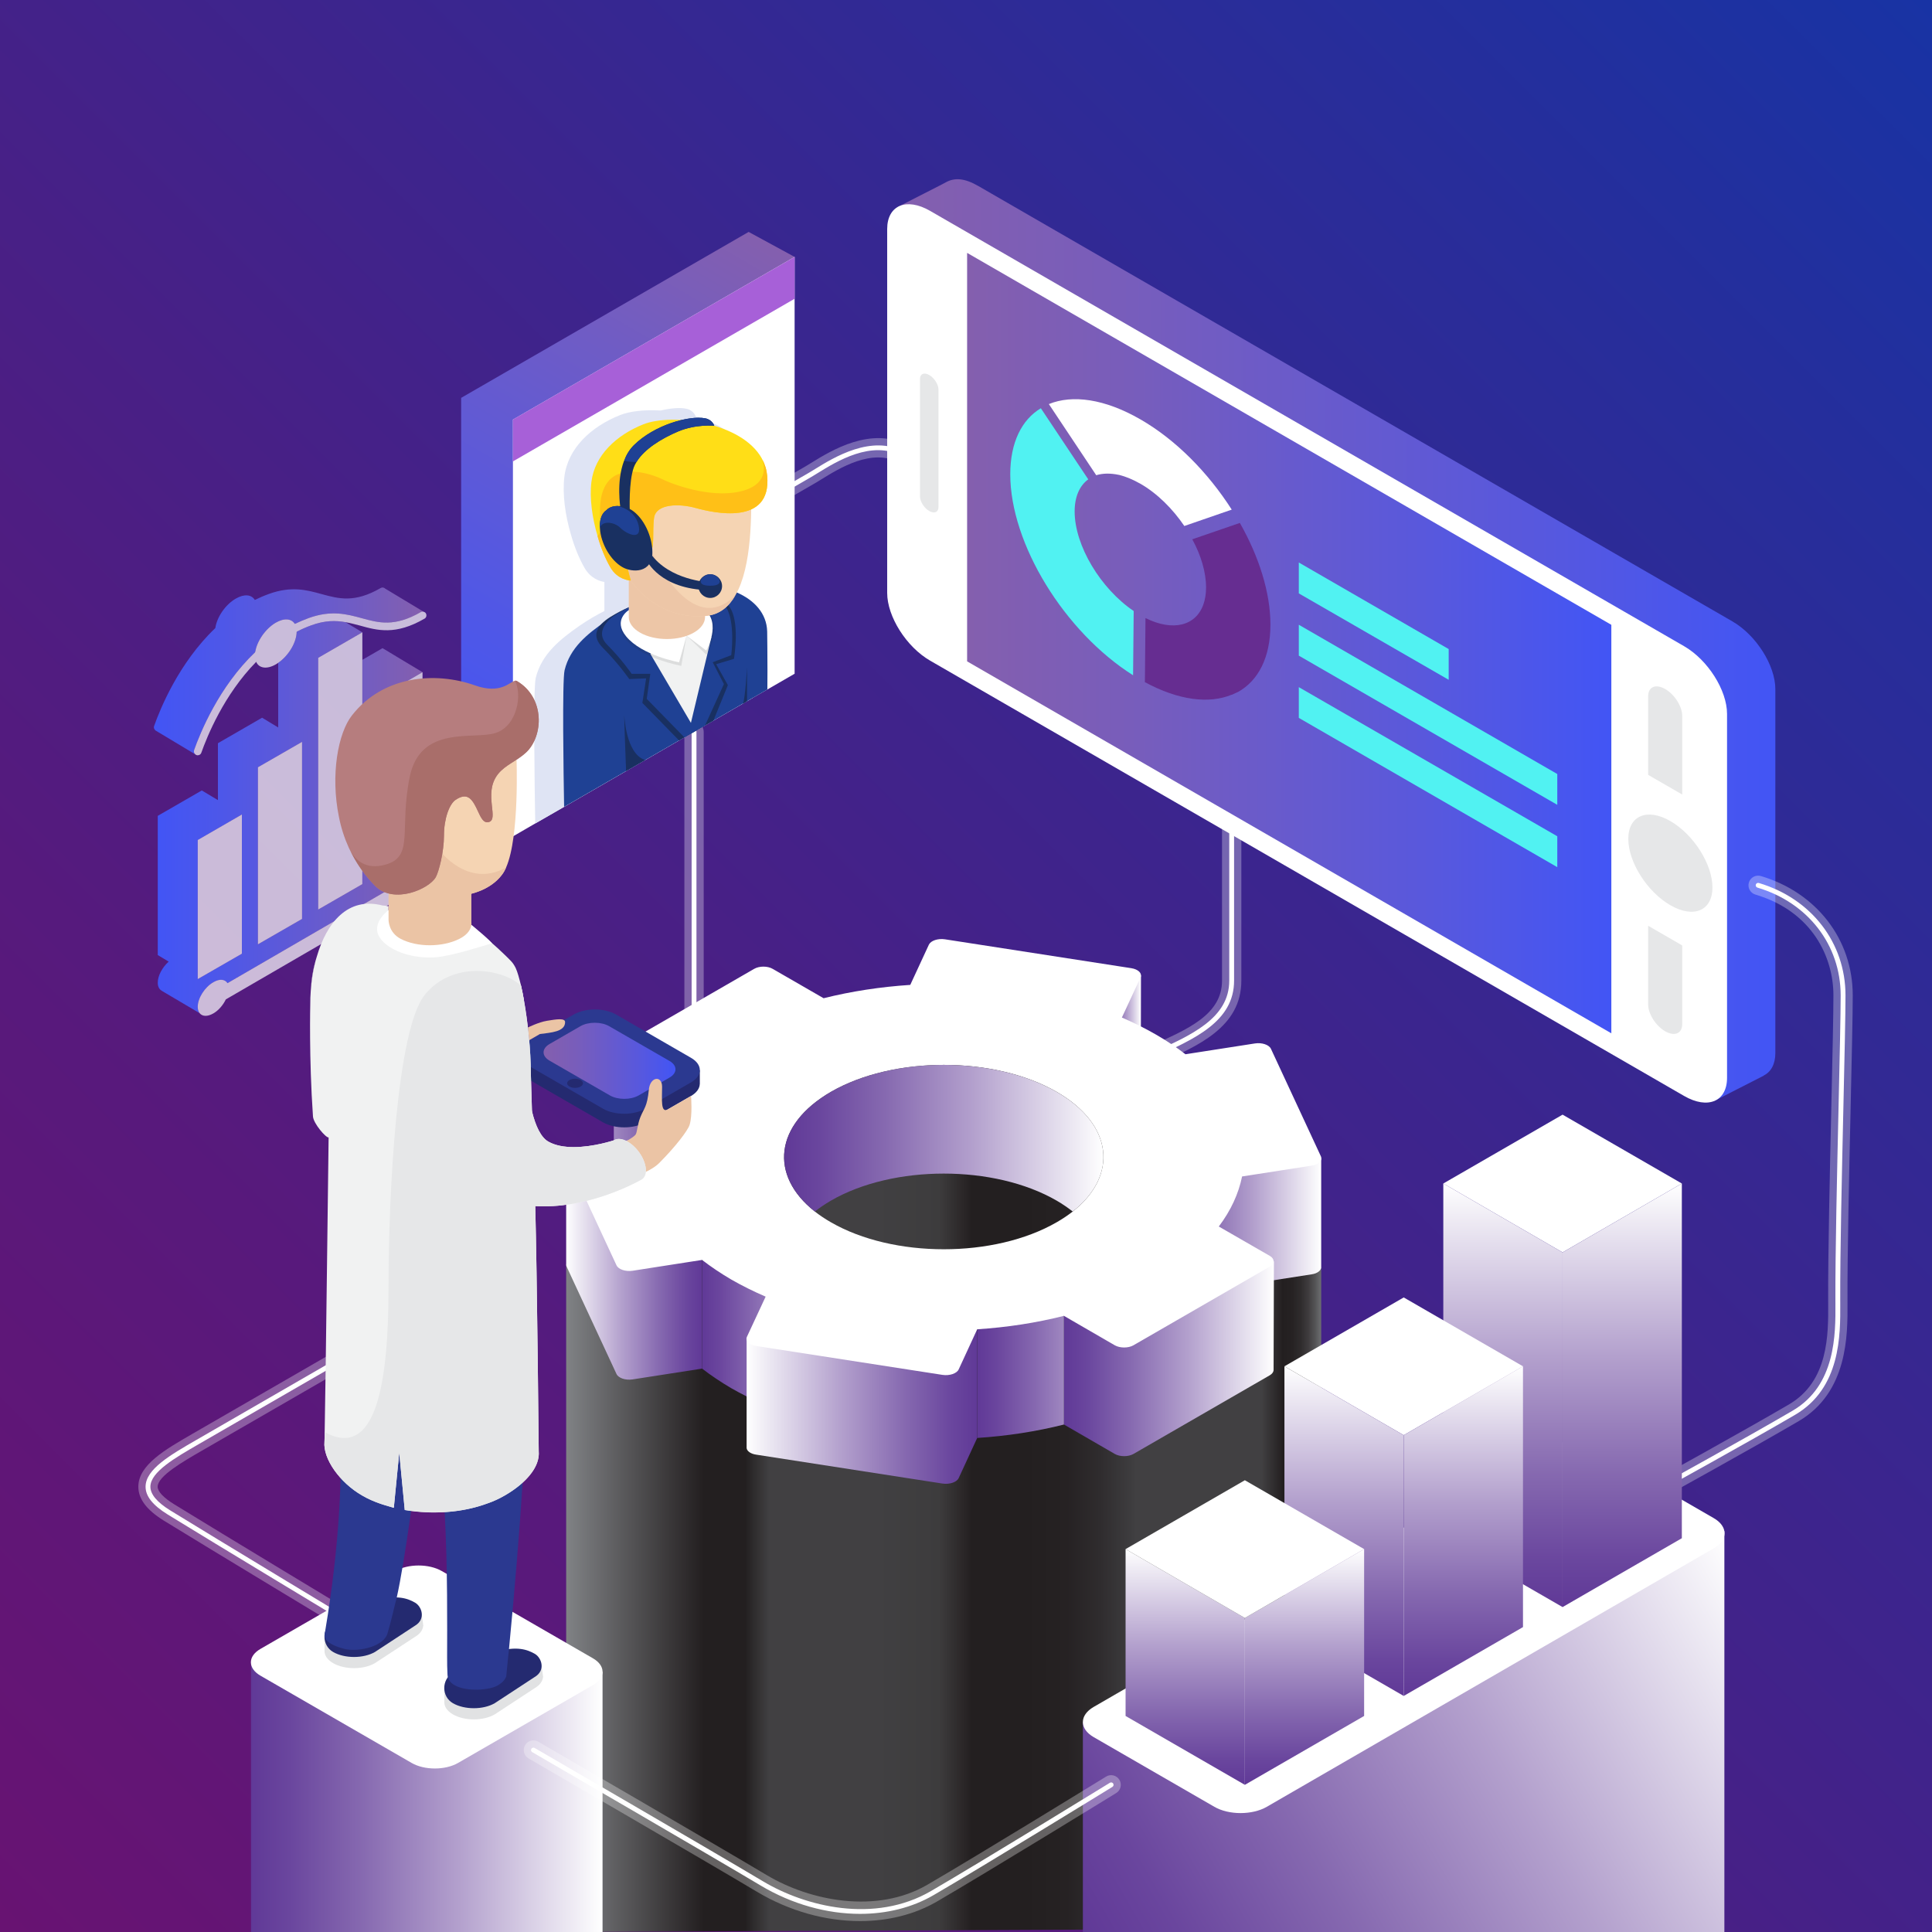<?xml version="1.0" encoding="UTF-8"?>
<svg xmlns="http://www.w3.org/2000/svg" xmlns:xlink="http://www.w3.org/1999/xlink" version="1.1" id="Слой_1" x="0px" y="0px" viewBox="0 0 200 200" style="enable-background:new 0 0 200 200;" xml:space="preserve">
<rect x="0" y="0" width="200" height="200" fill="#333333" stroke="none"/>
<g>
	<linearGradient id="SVGID_1_" gradientUnits="userSpaceOnUse" x1="0" y1="200" x2="200" y2="-3.410605e-13">
		<stop offset="0" style="stop-color:#681372"></stop>
		<stop offset="0.277" style="stop-color:#561A7D"></stop>
		<stop offset="0.829" style="stop-color:#282D9A"></stop>
		<stop offset="1" style="stop-color:#1833A4"></stop>
	</linearGradient>
	<rect style="fill:url(#SVGID_1_);" width="200" height="200"></rect>
	<g>
		<path style="fill:#FFFFFF;" d="M71.847,104.667c-0.138,0-0.25-0.111-0.25-0.25V75.756c0-0.138,0.112-0.25,0.25-0.25    c0.138,0,0.25,0.112,0.25,0.25v28.661C72.097,104.556,71.984,104.667,71.847,104.667z"></path>
	</g>
	<g>
		<path style="fill:#FFFFFF;" d="M115.002,111.572c-0.087,0-0.172-0.046-0.218-0.128c-0.067-0.12-0.025-0.272,0.095-0.341    c1.364-0.771,2.854-1.435,4.293-2.078c4.155-1.854,8.08-3.606,8.08-7.512V83.585c0-0.138,0.112-0.25,0.25-0.25    c0.138,0,0.25,0.112,0.25,0.25v17.929c0,4.229-4.068,6.046-8.376,7.968c-1.43,0.639-2.907,1.299-4.251,2.059    C115.086,111.562,115.044,111.572,115.002,111.572z"></path>
	</g>
	
		<linearGradient id="SVGID_00000155843055503448929570000009018229673833893305_" gradientUnits="userSpaceOnUse" x1="58.61" y1="153.483" x2="136.769" y2="153.483">
		<stop offset="0" style="stop-color:#808285"></stop>
		<stop offset="0.182" style="stop-color:#231F20"></stop>
		<stop offset="0.237" style="stop-color:#231F20"></stop>
		<stop offset="0.246" style="stop-color:#2C292A"></stop>
		<stop offset="0.269" style="stop-color:#414042"></stop>
		<stop offset="0.411" style="stop-color:#414042"></stop>
		<stop offset="0.494" style="stop-color:#3D3C3D"></stop>
		<stop offset="0.527" style="stop-color:#2A2627"></stop>
		<stop offset="0.537" style="stop-color:#231F20"></stop>
		<stop offset="0.599" style="stop-color:#231F20"></stop>
		<stop offset="0.609" style="stop-color:#231F20"></stop>
		<stop offset="0.663" style="stop-color:#262223"></stop>
		<stop offset="0.707" style="stop-color:#2F2C2E"></stop>
		<stop offset="0.749" style="stop-color:#3E3D3F"></stop>
		<stop offset="0.755" style="stop-color:#414042"></stop>
		<stop offset="0.921" style="stop-color:#414042"></stop>
		<stop offset="0.949" style="stop-color:#231F20"></stop>
		<stop offset="0.962" style="stop-color:#262223"></stop>
		<stop offset="0.973" style="stop-color:#2F2C2D"></stop>
		<stop offset="0.983" style="stop-color:#3F3C3E"></stop>
		<stop offset="0.992" style="stop-color:#545456"></stop>
		<stop offset="1" style="stop-color:#6D6E71"></stop>
	</linearGradient>
	<polygon style="fill:url(#SVGID_00000155843055503448929570000009018229673833893305_);" points="58.61,130.906 58.61,200    136.77,199.636 136.77,131.227 108.727,106.967 79.333,110.977  "></polygon>
	<g>
		<path style="fill:#FFFFFF;" d="M80.125,51.605l-0.25-0.433l3.86-2.229c0.181-0.104,0.395-0.237,0.637-0.387    c1.907-1.179,5.875-3.633,9.249-1.772c0.12,0.066,0.164,0.219,0.098,0.339c-0.067,0.121-0.218,0.166-0.34,0.098    c-3.113-1.717-6.777,0.544-8.744,1.76c-0.247,0.153-0.465,0.288-0.649,0.394L80.125,51.605z"></path>
	</g>
	<g style="opacity:0.3;">
		<path style="fill:#FFFFFF;" d="M115.003,112.322c-0.349,0-0.688-0.183-0.871-0.508c-0.272-0.481-0.102-1.092,0.378-1.363    c1.42-0.803,2.951-1.473,4.432-2.12c4.057-1.776,7.561-3.311,7.561-6.817V83.585c0-0.552,0.447-1,1-1c0.553,0,1,0.448,1,1v17.929    c0,4.814-4.453,6.764-8.759,8.648c-1.435,0.628-2.918,1.277-4.249,2.03C115.339,112.28,115.17,112.322,115.003,112.322z"></path>
	</g>
	<g style="opacity:0.3;">
		<path style="fill:#FFFFFF;" d="M71.847,105.417c-0.553,0-1-0.448-1-1V75.756c0-0.552,0.447-1,1-1c0.553,0,1,0.448,1,1v28.661    C72.847,104.969,72.399,105.417,71.847,105.417z"></path>
	</g>
	<g>
		
			<linearGradient id="SVGID_00000037656721155830920870000009779582768768990116_" gradientUnits="userSpaceOnUse" x1="115.694" y1="206.227" x2="183.469" y2="167.097">
			<stop offset="0" style="stop-color:#603997"></stop>
			<stop offset="0.11" style="stop-color:#6A469E"></stop>
			<stop offset="0.315" style="stop-color:#8669B0"></stop>
			<stop offset="0.591" style="stop-color:#B3A0CD"></stop>
			<stop offset="0.925" style="stop-color:#F0EDF5"></stop>
			<stop offset="1" style="stop-color:#FFFFFF"></stop>
		</linearGradient>
		<polygon style="fill:url(#SVGID_00000037656721155830920870000009779582768768990116_);" points="178.507,158.502 178.507,200     112.099,200 112.099,178.264   "></polygon>
		<path style="fill:#FFFFFF;" d="M177.402,157.153c1.497,0.864,1.497,2.266,0,3.131l-46.267,26.757    c-1.497,0.865-3.925,0.865-5.422,0l-12.492-7.212c-1.497-0.864-1.497-2.266,0-3.131l46.268-26.758    c1.497-0.863,3.924-0.863,5.421,0L177.402,157.153z"></path>
	</g>
	<g>
		<g>
			
				<linearGradient id="SVGID_00000180362847362957945060000002756970090724937403_" gradientUnits="userSpaceOnUse" x1="45.285" y1="82.216" x2="78.613" y2="24.491">
				<stop offset="0" style="stop-color:#4255F5"></stop>
				<stop offset="0.256" style="stop-color:#4E57E8"></stop>
				<stop offset="0.733" style="stop-color:#6F5CC5"></stop>
				<stop offset="1" style="stop-color:#845FAE"></stop>
			</linearGradient>
			<polygon style="fill:url(#SVGID_00000180362847362957945060000002756970090724937403_);" points="47.738,41.187 47.738,83.633      53.098,86.585 55.342,80.669 72.548,70.007 74.078,69.127 82.258,26.595 77.5,24.008    "></polygon>
			<polygon style="fill:#FFFFFF;" points="53.098,43.435 53.098,86.585 55.407,85.245 58.397,83.525 77.907,72.255 79.437,71.375      82.258,69.745 82.258,26.595    "></polygon>
			<polygon style="fill:#A760D8;" points="53.094,47.766 82.262,30.926 82.262,26.593 53.094,43.433    "></polygon>
		</g>
		<path style="fill:#DFE4F4;" d="M55.407,85.245l2.99-1.72l19.51-11.27c0-0.57,0.011-1.27,0.011-2c0-1.73-0.021-3.63-0.03-4.35    c-0.05-1.56-0.9-2.8-2.18-3.65c-0.051-0.04-0.11-0.08-0.17-0.11c-0.311-0.2-0.66-0.38-1.021-0.54c0.12-0.23,0.23-0.47,0.33-0.72    c0.93-2.24,1.18-5.25,1.25-7.77c0.01-0.25,0.021-0.49,0.021-0.72c0.77-0.35,1.38-0.95,1.649-1.92c0-0.01,0-0.02,0.01-0.04    c0.13-0.49,0.171-1.07,0.11-1.77c-0.06-0.66-0.25-1.27-0.56-1.83c-0.021-0.06-0.04-0.09-0.04-0.09    c-0.521-0.94-1.34-1.72-2.34-2.33c-0.011,0-0.011,0-0.021-0.01c-0.36-0.23-0.74-0.43-1.14-0.62c-0.45-0.2-0.92-0.39-1.4-0.54    c-0.12-0.04-0.24-0.08-0.36-0.12c-0.01-0.02-0.21-0.68-1.02-0.82c-0.65-0.13-1.58-0.05-2.62,0.19c-1.66-0.1-3.189,0.07-4.21,0.48    c-3.01,1.2-5.39,3.44-5.75,6.36c-0.22,1.8,0.08,4,0.68,6.01c0.36,1.28,0.851,2.48,1.4,3.43c0.64,1.13,1.62,1.4,2.06,1.47v3.01    c-0.84,0.42-1.68,0.91-2.54,1.5c-2.069,1.44-3.96,2.95-4.569,5.43C55.187,71.305,55.348,81.685,55.407,85.245z"></path>
		<g>
			<path style="fill:#1F4194;" d="M58.397,83.525l11.9-6.87l0.55-0.32l2.14-1.24l0.86-0.49l4.06-2.35l1.53-0.88     c0.011-0.54,0.011-1.23,0.011-1.94c0-1.62-0.021-3.4-0.03-4.07c-0.05-1.87-1.34-3.25-3.141-4.03     c-0.856-0.362-1.934-0.608-2.87-0.67c-3.384-0.249-8.249,1.911-10.68,3.63c-1.957,1.342-3.717,2.774-4.279,5.08     C58.187,70.435,58.338,80.275,58.397,83.525z"></path>
			<path style="fill:#193061;" d="M62.418,67.075c1.62,1.62,2.72,3.22,2.72,3.22l1.75-0.07l-0.39,2.54l3.8,3.89l0.55-0.32l2.14-1.24     l0.86-0.49l1.5-3.68l-1.21-2.17l1.84-0.55c0,0,0.71-4.12-0.6-5.56c-0.501-0.57-1.612-0.709-2.391-0.76     c-4.724-0.351-7.217,0.4-9.8,1.98C61.707,64.798,61.185,65.842,62.418,67.075z"></path>
			<path style="fill:#1F4194;" d="M62.848,66.735c1.521,1.52,2.54,3.02,2.54,3.02h1.93l-0.369,2.59l3.899,3.99l2.14-1.24l1.95-4.28     l-1.16-2.26l1.921-0.73c0,0,0.449-3.45-0.541-4.97c-0.11-0.176-0.235-0.333-0.409-0.45c-0.36-0.27-1-0.42-1.761-0.5     c-5.854-0.551-8.281,1.128-9.539,1.92C63.018,64.155,61.538,65.425,62.848,66.735z"></path>
			<polygon style="fill:#F1F2F2;" points="67.32,67.679 71.524,74.832 73.643,65.963 70.846,64.673    "></polygon>
			<path style="opacity:0.1;fill:#231F20;" d="M71.097,65.819l2.026,1.966c0,0,1.883-3.054,0.023-4.487     C70.966,61.62,71.097,65.928,71.097,65.819z"></path>
			<path style="fill:#FFFFFF;" d="M71.097,65.819l2.009,1.52c0,0,1.642-2.841-0.218-4.273     C70.708,61.386,71.097,65.928,71.097,65.819z"></path>
			<path style="opacity:0.1;fill:#231F20;" d="M65.098,63.406c0,0-1.526,1.189-0.455,2.638c1.541,2.083,5.883,2.888,5.883,2.888     l0.541-3.103L65.098,63.406z"></path>
			<path style="fill:#FFFFFF;" d="M65.092,63.156c0,0-1.675,1.01-0.278,2.717c1.641,2.005,5.486,2.685,5.486,2.685l0.767-2.729     L65.092,63.156z"></path>
			<path style="fill:#EDC6A7;" d="M66.248,55.009c1.541-0.89,4.041-0.89,5.583,0c0.771,0.445,1.156,1.029,1.156,1.612v7.252     c0,0.583-0.386,1.167-1.156,1.612c-1.542,0.89-4.042,0.89-5.583,0c-0.771-0.445-1.157-1.028-1.157-1.612v-7.253     C65.091,56.038,65.477,55.454,66.248,55.009z"></path>
			<path style="fill:#F5D4B3;" d="M64.246,57.742c0.521,2.756,4.042,6.521,8.896,6.011c1.354-0.139,2.316-0.95,2.988-2.131     c1.749-3.023,1.644-8.479,1.644-11.188c0,0,0.359-2.745-7.309-3.394c-3.486-0.301-5.2,1.32-5.977,3.429     C63.562,53.005,63.968,56.248,64.246,57.742z"></path>
			<path style="fill:#EDC6A7;" d="M64.246,57.742c0.521,2.756,4.042,6.521,8.896,6.011c1.354-0.139,2.316-0.95,2.988-2.131     c-4.668,4.668-8.722-4.645-8.722-4.645l-0.776-5.502c0,0-0.961-0.463-2.143-1.007C63.562,53.005,63.968,56.248,64.246,57.742z"></path>
			<path style="fill:#FFDE17;" d="M61.86,55.495c0.335,1.193,0.799,2.316,1.309,3.208c0.787,1.39,2.131,1.39,2.131,1.39     c-1.02-3.556-1.101-6.266-0.012-5.93c0.938,0.29,1.055,3.324,1.923,3c0.626-0.231,0.29-2.12,0.498-3.567     c0.209-1.448,2.583-1.494,4.32-1.007c1.726,0.475,7.864,1.922,7.39-3.336c-0.058-0.625-0.231-1.193-0.521-1.714     c-0.022-0.058-0.034-0.081-0.034-0.081c-2.097-3.776-9.336-4.702-12.266-3.533c-2.815,1.124-5.039,3.22-5.375,5.954     C61.015,51.557,61.304,53.619,61.86,55.495z"></path>
			<path style="fill:#FFC017;" d="M61.86,55.495c0.335,1.193,0.799,2.316,1.309,3.208c0.787,1.39,2.131,1.39,2.131,1.39     c-1.02-3.556-1.101-6.266-0.012-5.93c0.938,0.29,1.055,3.324,1.923,3c0.626-0.231,0.29-2.12,0.498-3.567     c0.209-1.448,2.583-1.494,4.32-1.007c1.726,0.475,7.864,1.922,7.39-3.336c-0.058-0.625-0.231-1.193-0.521-1.714     c0.162,0.417,0.776,2.409-1.841,3.22c-2.942,0.915-6.915-0.394-8.514-1.158c-1.587-0.753-4.483-1.448-5.757,0.475     C61.524,51.997,62.555,54.8,61.86,55.495z"></path>
			<path style="fill:#193061;" d="M64.234,52.623l0.961,0.29c0,0-0.127-3.035,0.417-4.529c0.07-0.186,0.163-0.371,0.278-0.556     c0.799-1.343,2.629-2.455,4.309-3.162c1.865-0.787,3.741-0.59,3.741-0.59s-0.185-0.637-0.95-0.776     c-1.656-0.313-5.281,0.695-7.4,2.815c-0.44,0.452-0.765,0.996-0.974,1.575h-0.011C63.76,49.889,64.234,52.623,64.234,52.623z"></path>
			<path style="fill:#1F4194;" d="M64.616,47.688c0.29,0.081,0.695,0.139,1.274,0.139c0.799-1.343,2.629-2.455,4.309-3.162     c1.865-0.787,3.741-0.59,3.741-0.59s-0.185-0.637-0.95-0.776c-1.656-0.313-5.281,0.695-7.4,2.815     C65.149,46.565,64.825,47.109,64.616,47.688z"></path>
			<path style="fill:#193061;" d="M66.952,58.013c0,0,1.339,2.992,6.454,3.081v-0.822c0,0-4.128-0.179-6.08-2.995L66.952,58.013z"></path>
			<path style="fill:#193061;" d="M72.296,60.672c0,0.677,0.549,1.226,1.226,1.226c0.677,0,1.226-0.549,1.226-1.226     c0-0.677-0.549-1.226-1.226-1.226C72.845,59.446,72.296,59.995,72.296,60.672z"></path>
			<path style="fill:#1F4194;" d="M72.539,60.196c0,0.328,0.439,0.438,0.982,0.438s0.982-0.11,0.982-0.438     c0-0.328-0.439-0.75-0.982-0.75S72.539,59.868,72.539,60.196z"></path>
			<path style="fill:#193061;" d="M62.092,54.464c0,0.07,0,0.127,0.012,0.197v0.035c0.092,1.552,1.088,3.301,2.316,4.007     c1.004,0.592,3.115,0.664,3.115-1.541c0-1.598-0.868-3.556-2.188-4.39c-0.336-0.208-0.812-0.347-1.112-0.382     c-0.116-0.011-0.22-0.011-0.313-0.011c-0.012,0-0.012,0-0.012,0c-0.799,0.011-1.112,0.417-1.112,0.417     C62.358,53.074,62.092,53.653,62.092,54.464z"></path>
			<path style="fill:#1F4194;" d="M62.092,54.464c0,0.07,0,0.127,0.012,0.197c0.185-0.788,1.477-0.654,2.107-0.023     c0.654,0.654,2.294,1.401,1.888-0.29c-0.394-1.61-2.015-1.934-2.177-1.969c-0.012,0-0.012,0-0.012,0     c-0.799,0.011-1.112,0.417-1.112,0.417C62.358,53.074,62.092,53.653,62.092,54.464z"></path>
		</g>
		<path style="fill:#193061;" d="M64.813,79.821c0,0-0.197-5.07-0.197-5.957c0,0,0.097,4.162,2.175,4.815L64.813,79.821z"></path>
		<path style="fill:#193061;" d="M77.336,72.59v-3.5c0,0-0.187,3.145-0.422,3.764L77.336,72.59z"></path>
	</g>
	<g>
		<g>
			
				<linearGradient id="SVGID_00000059304623855784328940000005959609673962740884_" gradientUnits="userSpaceOnUse" x1="92.931" y1="66.272" x2="183.783" y2="66.272">
				<stop offset="0" style="stop-color:#845FAE"></stop>
				<stop offset="0.253" style="stop-color:#785DBB"></stop>
				<stop offset="0.719" style="stop-color:#5858DD"></stop>
				<stop offset="1" style="stop-color:#4255F5"></stop>
			</linearGradient>
			<path style="fill:url(#SVGID_00000059304623855784328940000005959609673962740884_);" d="M179.338,64.326l-78.051-45.063     c-1.421-0.82-2.443-0.896-3.365-0.396l-0.369,0.2l-4.622,2.359l3.91,1.02v36.363c0,2.456,1.99,5.595,4.446,7.013l77.278,44.618     l-1.154,3.551l5.175-2.641l-0.014-0.01c0.746-0.365,1.211-1.158,1.211-2.334V71.338     C183.783,68.883,181.793,65.744,179.338,64.326z"></path>
			<path style="fill:#FFFFFF;" d="M174.338,66.894c2.455,1.418,4.445,4.557,4.445,7.013v37.666c0,2.455-1.99,3.297-4.445,1.879     L96.287,68.39c-2.456-1.417-4.446-4.558-4.446-7.013V23.71c0-2.455,1.99-3.297,4.446-1.879L174.338,66.894z"></path>
			
				<linearGradient id="SVGID_00000106116164348048110200000011707760272028945024_" gradientUnits="userSpaceOnUse" x1="100.115" y1="66.573" x2="166.805" y2="66.573">
				<stop offset="0" style="stop-color:#845FAE"></stop>
				<stop offset="0.253" style="stop-color:#785DBB"></stop>
				<stop offset="0.719" style="stop-color:#5858DD"></stop>
				<stop offset="1" style="stop-color:#4255F5"></stop>
			</linearGradient>
			<polygon style="fill:url(#SVGID_00000106116164348048110200000011707760272028945024_);" points="166.805,64.681      166.805,106.967 100.115,68.464 100.115,26.178    "></polygon>
			<path style="fill:#E6E7E8;" d="M172.917,84.998c2.406,1.389,4.355,4.465,4.355,6.871c0,2.405-1.949,3.229-4.355,1.841     c-2.405-1.389-4.356-4.465-4.356-6.871C168.561,84.433,170.512,83.609,172.917,84.998z"></path>
			<path style="fill:#E6E7E8;" d="M172.384,71.33c0.971,0.561,1.759,1.804,1.759,2.774v8.147l-3.526-2.036v-8.147     C170.616,71.098,171.404,70.765,172.384,71.33z"></path>
			<path style="fill:#E6E7E8;" d="M172.375,106.756c-0.971-0.561-1.759-1.804-1.759-2.774v-8.147l3.526,2.036v8.147     C174.143,106.988,173.354,107.32,172.375,106.756z"></path>
			<path style="fill:#E6E7E8;" d="M96.194,38.821c0.528,0.305,0.957,0.981,0.957,1.509v12.165c0,0.529-0.429,0.71-0.957,0.405l0,0     c-0.528-0.305-0.957-0.981-0.957-1.51V39.225C95.237,38.696,95.666,38.516,96.194,38.821L96.194,38.821z"></path>
		</g>
		<g>
			<path style="fill:#FFFFFF;" d="M127.509,52.756l-4.908,1.694c-1.203-1.773-2.803-3.373-4.544-4.37     c-0.776-0.443-1.521-0.744-2.201-0.918h-0.016c-0.887-0.19-1.678-0.174-2.359,0.032l-4.892-7.346l-0.016-0.016     c2.438-0.998,5.778-0.554,9.483,1.583C121.745,45.537,125.07,48.94,127.509,52.756z"></path>
			<path style="fill:#662D91;" d="M131.514,64.662c0,3.42-1.267,5.811-3.372,6.982h-0.016l-0.617,0.285v-0.016     c-2.328,0.966-5.479,0.602-8.993-1.298l0.016-1.282l0.048-5.352c2.865,1.425,5.225,0.792,6-1.425     c0.175-0.506,0.27-1.077,0.27-1.742c0-1.583-0.522-3.325-1.425-4.987l4.924-1.694C130.326,57.617,131.514,61.337,131.514,64.662z     "></path>
			<path style="fill:#51F2F2;" d="M117.359,63.253l-0.063,6.65c-7.094-4.481-12.714-13.601-12.714-20.804     c0-3.293,1.187-5.652,3.166-6.839l4.908,7.362c-0.886,0.649-1.409,1.773-1.409,3.325     C111.248,56.477,113.924,60.925,117.359,63.253z"></path>
		</g>
		<g>
			<polygon style="fill:#51F2F2;" points="149.968,67.191 149.968,70.373 134.452,61.428 134.452,58.23    "></polygon>
			<polygon style="fill:#51F2F2;" points="161.209,80.126 161.209,83.309 161.145,83.277 160.401,82.849 134.452,67.872      134.452,64.674    "></polygon>
			<polygon style="fill:#51F2F2;" points="161.209,86.57 161.209,89.768 134.452,74.315 134.452,71.133    "></polygon>
		</g>
	</g>
	<g>
		
			<linearGradient id="SVGID_00000183221605767752004780000007951968494308020916_" gradientUnits="userSpaceOnUse" x1="25.985" y1="186.125" x2="62.376" y2="186.125">
			<stop offset="0" style="stop-color:#603997"></stop>
			<stop offset="0.11" style="stop-color:#6A469E"></stop>
			<stop offset="0.315" style="stop-color:#8669B0"></stop>
			<stop offset="0.591" style="stop-color:#B3A0CD"></stop>
			<stop offset="0.925" style="stop-color:#F0EDF5"></stop>
			<stop offset="1" style="stop-color:#FFFFFF"></stop>
		</linearGradient>
		<polygon style="fill:url(#SVGID_00000183221605767752004780000007951968494308020916_);" points="25.985,172.25 25.985,200     62.376,200 62.376,173.055   "></polygon>
		<path style="fill:#FFFFFF;" d="M61.381,171.667c1.327,0.767,1.327,2.009,0,2.775l-13.962,8.057c-1.327,0.767-3.479,0.767-4.807,0    l-15.646-9.032c-1.327-0.767-1.327-2.009,0-2.775l13.962-8.057c1.327-0.767,3.479-0.767,4.807,0L61.381,171.667z"></path>
	</g>
	<g>
		
			<linearGradient id="SVGID_00000021088634227995969090000010471150843395218352_" gradientUnits="userSpaceOnUse" x1="16.33" y1="84.591" x2="43.74" y2="84.591">
			<stop offset="0" style="stop-color:#4255F5"></stop>
			<stop offset="0.256" style="stop-color:#4E57E8"></stop>
			<stop offset="0.733" style="stop-color:#6F5CC5"></stop>
			<stop offset="1" style="stop-color:#845FAE"></stop>
		</linearGradient>
		<path style="fill:url(#SVGID_00000021088634227995969090000010471150843395218352_);" d="M39.18,90.557v-18.33l4.561-2.64    l-4.141-2.49l-2.09,1.21v23.22l-4.569,2.63v-26.06l4.569-2.64l-1.75-1.05c-1.02-0.18-2.12-0.19-3.52,0.32    c-0.53,0.19-1.04,0.42-1.53,0.67c-0.01,1.11-0.84,2.48-1.91,3.22v6.69l-1.67-1.01l-4.57,2.64v5.89l-1.67-1l-4.559,2.63v14.41    l1.13,0.68c-0.66,0.59-1.13,1.46-1.13,2.18c0,0.4,0.15,0.68,0.39,0.82c0.03,0.02,0.061,0.039,0.09,0.06l3.86,2.28    c-0.13-0.15-0.2-0.38-0.2-0.66c0-0.899,0.721-2.04,1.62-2.55c0.65-0.38,1.2-0.31,1.46,0.1l20.19-11.72l-1.8-1.09L39.18,90.557z     M25.04,98.727l-4.57,2.63v-14.4l4.57-2.64V98.727z M31.269,95.127l-4.569,2.63v-18.33l4.569-2.63V95.127z"></path>
		
			<linearGradient id="SVGID_00000067235934139379789680000008895019988609112456_" gradientUnits="userSpaceOnUse" x1="15.93" y1="69.451" x2="43.85" y2="69.451">
			<stop offset="0" style="stop-color:#4255F5"></stop>
			<stop offset="0.256" style="stop-color:#4E57E8"></stop>
			<stop offset="0.733" style="stop-color:#6F5CC5"></stop>
			<stop offset="1" style="stop-color:#845FAE"></stop>
		</linearGradient>
		<path style="fill:url(#SVGID_00000067235934139379789680000008895019988609112456_);" d="M43.85,63.327    c-0.1-0.03-0.21-0.02-0.3,0.04c-2.71,1.56-4.35,1.11-6.09,0.63c-1.55-0.42-3.15-0.86-5.49-0.02c-0.5,0.18-0.979,0.39-1.45,0.61    c-0.34-0.55-1.09-0.64-1.97-0.13c-1.069,0.62-1.97,1.93-2.13,3.05c-3.769,3.59-5.7,8.37-6.33,10.15c-0.05,0.16,0,0.33,0.12,0.43    l-4.1-2.46c-0.141-0.11-0.221-0.28-0.16-0.46c0.63-1.79,2.569-6.56,6.34-10.15c0.16-1.13,1.04-2.43,2.12-3.05    c0.88-0.51,1.63-0.42,1.97,0.14c0.47-0.23,0.95-0.44,1.45-0.62c2.34-0.85,3.939-0.41,5.49,0.02c1.739,0.47,3.38,0.93,6.08-0.63    c0.069-0.04,0.13-0.06,0.199-0.06c0.061,0,0.11,0.02,0.16,0.04l0.03,0.01c0.02,0.02,0.04,0.03,0.06,0.05L43.85,63.327z"></path>
		<g style="opacity:0.7;">
			<polygon style="fill:#FFFFFF;" points="25.04,84.316 25.04,98.727 20.47,101.356 20.47,86.956    "></polygon>
			<polygon style="fill:#FFFFFF;" points="31.269,76.796 31.269,95.127 26.7,97.757 26.7,79.427    "></polygon>
			<polygon style="fill:#FFFFFF;" points="43.74,69.586 43.74,87.927 41.94,88.967 39.18,90.557 39.18,72.227    "></polygon>
			<polygon style="fill:#FFFFFF;" points="37.51,65.456 37.51,91.526 32.94,94.157 32.94,68.097    "></polygon>
			<g>
				<path style="fill:#FFFFFF;" d="M43.94,64.046c-2.99,1.73-4.87,1.22-6.69,0.71c-0.5-0.13-0.99-0.26-1.49-0.35      c-1.02-0.18-2.12-0.19-3.52,0.32c-0.53,0.19-1.04,0.42-1.53,0.67c-0.68,0.34-1.31,0.73-1.91,1.16c-0.84,0.59-1.6,1.26-2.28,1.96      c-3.35,3.41-5.09,7.74-5.68,9.41c-0.05,0.16-0.21,0.26-0.37,0.26c-0.04,0-0.09,0-0.13-0.02c-0.05-0.02-0.09-0.04-0.13-0.08      c-0.12-0.1-0.17-0.27-0.12-0.43c0.63-1.78,2.561-6.56,6.33-10.15c1.18-1.14,2.54-2.15,4.1-2.92c0.471-0.22,0.95-0.43,1.45-0.61      c2.34-0.84,3.94-0.4,5.49,0.02c1.74,0.48,3.38,0.93,6.09-0.63c0.09-0.06,0.2-0.07,0.3-0.04c0.011,0,0.03,0.01,0.04,0.02      c0.08,0.02,0.16,0.08,0.2,0.16C44.2,63.696,44.13,63.946,43.94,64.046z"></path>
			</g>
			<path style="fill:#FFFFFF;" d="M30.71,65.367v0.03c-0.01,1.11-0.84,2.48-1.91,3.22c-0.08,0.06-0.16,0.11-0.25,0.16     c-0.939,0.54-1.74,0.4-2.03-0.26c-0.059-0.12-0.1-0.26-0.109-0.42c-0.021-0.07-0.021-0.15-0.021-0.23     c0-0.12,0.011-0.23,0.03-0.36c0.16-1.12,1.061-2.43,2.13-3.05c0.88-0.51,1.63-0.42,1.97,0.13     C30.64,64.787,30.71,65.046,30.71,65.367z"></path>
			<path style="fill:#FFFFFF;" d="M43.74,90.057v1.58l-20.36,11.819c-0.29,0.591-0.75,1.141-1.29,1.45     c-0.62,0.36-1.149,0.32-1.42-0.02c-0.13-0.15-0.2-0.38-0.2-0.66c0-0.899,0.721-2.04,1.62-2.55c0.65-0.38,1.2-0.31,1.46,0.1     L43.74,90.057z"></path>
		</g>
	</g>
	<g>
		
			<linearGradient id="SVGID_00000157994740454258621760000011379651466567947928_" gradientUnits="userSpaceOnUse" x1="119.75" y1="125.451" x2="136.769" y2="125.451">
			<stop offset="0" style="stop-color:#603997"></stop>
			<stop offset="0.11" style="stop-color:#6A469E"></stop>
			<stop offset="0.315" style="stop-color:#8669B0"></stop>
			<stop offset="0.591" style="stop-color:#B3A0CD"></stop>
			<stop offset="0.925" style="stop-color:#F0EDF5"></stop>
			<stop offset="1" style="stop-color:#FFFFFF"></stop>
		</linearGradient>
		<path style="fill:url(#SVGID_00000157994740454258621760000011379651466567947928_);" d="M136.77,119.93v11.297    c-0.039,0.32-0.42,0.609-0.98,0.689l-7.21,1.12c-0.1,0.511-0.24,1.02-0.42,1.53l-8.41-7.01l3.68-7.28l1.99-3.94L136.77,119.93z"></path>
		
			<linearGradient id="SVGID_00000173118799661484103700000017714990041537613190_" gradientUnits="userSpaceOnUse" x1="114.688" y1="106.516" x2="118.114" y2="106.516">
			<stop offset="0" style="stop-color:#603997"></stop>
			<stop offset="0.11" style="stop-color:#6A469E"></stop>
			<stop offset="0.315" style="stop-color:#8669B0"></stop>
			<stop offset="0.591" style="stop-color:#B3A0CD"></stop>
			<stop offset="0.925" style="stop-color:#F0EDF5"></stop>
			<stop offset="1" style="stop-color:#FFFFFF"></stop>
		</linearGradient>
		<polygon style="fill:url(#SVGID_00000173118799661484103700000017714990041537613190_);" points="118.114,100.961 118.094,112.07     114.687,105.602   "></polygon>
		
			<linearGradient id="SVGID_00000034061927373057794310000003941329209164721811_" gradientUnits="userSpaceOnUse" x1="110.14" y1="140.654" x2="131.88" y2="140.654">
			<stop offset="0" style="stop-color:#603997"></stop>
			<stop offset="0.11" style="stop-color:#6A469E"></stop>
			<stop offset="0.315" style="stop-color:#8669B0"></stop>
			<stop offset="0.591" style="stop-color:#B3A0CD"></stop>
			<stop offset="0.925" style="stop-color:#F0EDF5"></stop>
			<stop offset="1" style="stop-color:#FFFFFF"></stop>
		</linearGradient>
		<path style="fill:url(#SVGID_00000034061927373057794310000003941329209164721811_);" d="M131.88,130.566l-0.01,1.96l-0.03,9.26    c0.01,0.2-0.12,0.42-0.39,0.581l-14.12,8.149c-0.53,0.3-1.39,0.3-1.92,0l-5.271-3.05v-11.25l1.971-0.511L131.88,130.566z"></path>
		
			<linearGradient id="SVGID_00000026126669602684895590000016797573468016996031_" gradientUnits="userSpaceOnUse" x1="101.16" y1="141.667" x2="110.14" y2="141.667">
			<stop offset="0" style="stop-color:#603997"></stop>
			<stop offset="0.234" style="stop-color:#6B469E"></stop>
			<stop offset="0.666" style="stop-color:#8668B0"></stop>
			<stop offset="1" style="stop-color:#9F87C0"></stop>
		</linearGradient>
		<path style="fill:url(#SVGID_00000026126669602684895590000016797573468016996031_);" d="M110.14,136.217v11.25    c-2.89,0.73-5.899,1.189-8.979,1.39v-11.25l2.59-3.13L110.14,136.217z"></path>
		
			<linearGradient id="SVGID_00000159429250708246401840000004133808403461906313_" gradientUnits="userSpaceOnUse" x1="58.61" y1="131.234" x2="72.68" y2="131.234">
			<stop offset="0" style="stop-color:#FFFFFF"></stop>
			<stop offset="0.075" style="stop-color:#F0EDF5"></stop>
			<stop offset="0.409" style="stop-color:#B3A0CD"></stop>
			<stop offset="0.685" style="stop-color:#8669B0"></stop>
			<stop offset="0.89" style="stop-color:#6A469E"></stop>
			<stop offset="1" style="stop-color:#603997"></stop>
		</linearGradient>
		<path style="fill:url(#SVGID_00000159429250708246401840000004133808403461906313_);" d="M72.68,130.427v11.25l-0.18,0.029    l-7.02,1.091c-0.73,0.109-1.461-0.141-1.66-0.561l-5.17-11.13c-0.03-0.07-0.04-0.13-0.04-0.2v-11.26l9.01,6.9L72.68,130.427z"></path>
		
			<linearGradient id="SVGID_00000098216237284481247310000014981937458780415669_" gradientUnits="userSpaceOnUse" x1="63.542" y1="114.322" x2="70.938" y2="114.322">
			<stop offset="0" style="stop-color:#9F87C0"></stop>
			<stop offset="0.334" style="stop-color:#8668B0"></stop>
			<stop offset="0.766" style="stop-color:#6B469E"></stop>
			<stop offset="1" style="stop-color:#603997"></stop>
		</linearGradient>
		<polygon style="fill:url(#SVGID_00000098216237284481247310000014981937458780415669_);" points="63.542,108.998 63.542,118.281     67.5,119.646 70.937,112.998 67.5,109.144   "></polygon>
		
			<linearGradient id="SVGID_00000067217392657674468810000003202457625040330420_" gradientUnits="userSpaceOnUse" x1="72.68" y1="137.952" x2="80.62" y2="137.952">
			<stop offset="0" style="stop-color:#603997"></stop>
			<stop offset="0.234" style="stop-color:#6B469E"></stop>
			<stop offset="0.666" style="stop-color:#8668B0"></stop>
			<stop offset="1" style="stop-color:#9F87C0"></stop>
		</linearGradient>
		<path style="fill:url(#SVGID_00000067217392657674468810000003202457625040330420_);" d="M80.62,133.666l-1.36,11.811    c-0.67-0.29-1.33-0.6-1.97-0.92c-0.54-0.27-1.06-0.55-1.57-0.84c-1.109-0.65-2.12-1.33-3.04-2.04v-11.25L80.62,133.666z"></path>
		
			<linearGradient id="SVGID_00000052106092028085892160000008404527869271130277_" gradientUnits="userSpaceOnUse" x1="77.29" y1="145.56" x2="101.16" y2="145.56">
			<stop offset="0" style="stop-color:#FFFFFF"></stop>
			<stop offset="0.075" style="stop-color:#F0EDF5"></stop>
			<stop offset="0.409" style="stop-color:#B3A0CD"></stop>
			<stop offset="0.685" style="stop-color:#8669B0"></stop>
			<stop offset="0.89" style="stop-color:#6A469E"></stop>
			<stop offset="1" style="stop-color:#603997"></stop>
		</linearGradient>
		<path style="fill:url(#SVGID_00000052106092028085892160000008404527869271130277_);" d="M101.16,137.517v11.34l-1.92,4.16    c-0.2,0.42-0.94,0.67-1.67,0.561l-19.28-2.991c-0.57-0.079-0.96-0.359-1-0.68v-11.26l9.5-0.45L101.16,137.517z"></path>
		<path style="fill:#FFFFFF;" d="M136.74,119.706l-5.17-11.129c-0.19-0.421-0.931-0.671-1.65-0.561l-7.2,1.12    c-0.92-0.71-1.939-1.4-3.06-2.04c-1.11-0.641-2.3-1.229-3.521-1.761l1.931-4.159c0.189-0.42-0.24-0.84-0.96-0.95l-19.29-2.99    c-0.73-0.11-1.46,0.14-1.66,0.55l-1.93,4.17c-3.07,0.2-6.091,0.661-8.971,1.38l-5.27-3.039c-0.53-0.31-1.391-0.31-1.92,0    l-14.12,8.15c-0.53,0.311-0.53,0.801,0,1.11l5.27,3.04c-1.25,1.67-2.05,3.41-2.399,5.18l-7.21,1.11    c-0.721,0.12-1.15,0.55-0.96,0.97l5.17,11.13c0.199,0.42,0.93,0.67,1.66,0.561l7.199-1.12c0.92,0.71,1.931,1.39,3.04,2.04    c1.12,0.64,2.311,1.23,3.54,1.76l-1.939,4.16c-0.19,0.42,0.239,0.84,0.97,0.949l19.28,2.991c0.729,0.109,1.47-0.141,1.67-0.561    l1.92-4.16c3.08-0.2,6.09-0.66,8.979-1.39l5.271,3.05c0.53,0.3,1.39,0.3,1.92,0l14.12-8.149c0.52-0.311,0.52-0.811,0-1.11    l-5.28-3.04c1.26-1.67,2.05-3.41,2.41-5.181l7.21-1.12C136.5,120.557,136.93,120.127,136.74,119.706z M109.39,126.526    c-6.46,3.73-16.92,3.73-23.38,0c-0.609-0.35-1.16-0.72-1.66-1.11c-4.739-3.739-4.189-9,1.67-12.39c6.45-3.72,16.91-3.72,23.36,0    c5.851,3.38,6.4,8.64,1.67,12.39C110.56,125.797,110,126.177,109.39,126.526z"></path>
		
			<linearGradient id="SVGID_00000008837786944979573840000005457099469168219831_" gradientUnits="userSpaceOnUse" x1="81.166" y1="117.826" x2="114.226" y2="117.826">
			<stop offset="0" style="stop-color:#603997"></stop>
			<stop offset="0.11" style="stop-color:#6A469E"></stop>
			<stop offset="0.315" style="stop-color:#8669B0"></stop>
			<stop offset="0.591" style="stop-color:#B3A0CD"></stop>
			<stop offset="0.925" style="stop-color:#F0EDF5"></stop>
			<stop offset="1" style="stop-color:#FFFFFF"></stop>
		</linearGradient>
		<path style="fill:url(#SVGID_00000008837786944979573840000005457099469168219831_);" d="M111.05,125.416    c-0.5-0.39-1.05-0.77-1.67-1.13c-6.45-3.729-16.91-3.729-23.36,0c-0.619,0.36-1.17,0.74-1.67,1.13    c-4.739-3.739-4.189-9,1.67-12.39c6.45-3.72,16.91-3.72,23.36,0C115.23,116.406,115.78,121.666,111.05,125.416z"></path>
	</g>
	<g>
		<path style="fill:#FFFFFF;" d="M89.029,198.123c-3.418,0-7.025-0.987-10.282-2.932c-5.088-3.038-23.467-13.702-23.651-13.81    c-0.12-0.068-0.16-0.222-0.091-0.342c0.068-0.12,0.223-0.159,0.341-0.091c0.186,0.107,18.567,10.773,23.657,13.813    c4.346,2.595,11.503,4.412,17.371,0.999c5.311-3.088,18.39-11.129,18.521-11.209c0.118-0.072,0.273-0.036,0.344,0.081    c0.072,0.118,0.036,0.273-0.082,0.345c-0.132,0.08-13.216,8.125-18.531,11.216C94.403,197.484,91.777,198.123,89.029,198.123z"></path>
	</g>
	<g>
		<path style="fill:#FFFFFF;" d="M171.75,154.352c-0.088,0-0.174-0.047-0.219-0.129c-0.066-0.121-0.023-0.273,0.098-0.34    c0.092-0.051,9.222-5.087,13.945-7.851c4.477-2.62,4.446-7.93,4.428-11.102L190,134.567c-0.017-4.843,0.168-12.982,0.331-20.165    c0.114-5.021,0.213-9.357,0.213-11.363c0-5.217-3.382-9.595-8.615-11.154c-0.133-0.04-0.208-0.179-0.168-0.311    c0.04-0.132,0.179-0.205,0.311-0.168c5.451,1.623,8.973,6.19,8.973,11.633c0,2.012-0.099,6.351-0.213,11.374    c-0.163,7.18-0.348,15.317-0.331,20.152l0.002,0.362c0.018,3.28,0.05,8.77-4.676,11.536c-4.729,2.768-13.863,7.806-13.955,7.856    C171.832,154.342,171.791,154.352,171.75,154.352z"></path>
	</g>
	<g>
		<path style="fill:#FFFFFF;" d="M36.854,168.553c-0.044,0-0.089-0.012-0.129-0.036c-0.147-0.089-14.728-8.879-19.357-11.732    c-1.561-0.962-2.313-1.912-2.298-2.905c0.025-1.798,2.553-3.256,5.227-4.802l14.801-8.545c0.117-0.068,0.271-0.029,0.342,0.092    c0.068,0.12,0.027,0.273-0.092,0.341l-14.799,8.545c-2.438,1.408-4.958,2.863-4.979,4.377c-0.012,0.79,0.682,1.622,2.06,2.472    c4.627,2.852,19.206,11.642,19.352,11.73c0.118,0.071,0.156,0.225,0.085,0.343C37.021,168.51,36.939,168.553,36.854,168.553z"></path>
	</g>
	<g style="opacity:0.3;">
		<path style="fill:#FFFFFF;" d="M80.5,52.255l-1-1.732l3.86-2.229c0.175-0.102,0.382-0.23,0.617-0.375    c2.028-1.254,6.248-3.863,10.006-1.792c0.483,0.267,0.659,0.875,0.393,1.358c-0.267,0.484-0.874,0.66-1.359,0.393    c-2.732-1.509-6.15,0.606-7.987,1.742c-0.255,0.157-0.479,0.296-0.669,0.406L80.5,52.255z"></path>
	</g>
	<g style="opacity:0.3;">
		<path style="fill:#FFFFFF;" d="M89.03,198.87c-3.554,0-7.296-1.021-10.668-3.035c-5.083-3.034-23.458-13.696-23.644-13.804    c-0.478-0.277-0.641-0.889-0.363-1.367c0.276-0.479,0.887-0.642,1.367-0.362c0.185,0.107,18.571,10.775,23.665,13.816    c4.499,2.686,11.381,4.034,16.609,0.993c5.304-3.083,18.374-11.118,18.506-11.199c0.469-0.289,1.086-0.143,1.375,0.328    c0.29,0.471,0.143,1.087-0.328,1.376c-0.131,0.081-13.223,8.129-18.547,11.225C94.667,198.199,91.91,198.87,89.03,198.87z"></path>
	</g>
	<g style="opacity:0.3;">
		<path style="fill:#FFFFFF;" d="M171.751,155.102c-0.353,0-0.694-0.187-0.877-0.517c-0.267-0.484-0.091-1.092,0.394-1.358    c0.091-0.051,9.212-5.083,13.928-7.842c4.103-2.4,4.075-7.245,4.057-10.449l-0.002-0.366c-0.017-4.852,0.168-12.997,0.332-20.185    c0.113-5.016,0.212-9.349,0.212-11.346c0-3.881-2.122-8.661-8.079-10.435c-0.529-0.158-0.831-0.715-0.673-1.244    c0.157-0.528,0.714-0.832,1.243-0.673c5.776,1.721,9.509,6.569,9.509,12.352c0,2.021-0.099,6.363-0.213,11.392    c-0.163,7.175-0.348,15.306-0.331,20.133l0.002,0.36c0.018,3.216,0.053,9.203-5.047,12.188    c-4.737,2.771-13.881,7.816-13.973,7.866C172.08,155.061,171.914,155.102,171.751,155.102z"></path>
	</g>
	<g style="opacity:0.3;">
		<path style="fill:#FFFFFF;" d="M36.853,169.303c-0.176,0-0.353-0.047-0.516-0.144c-0.146-0.089-14.73-8.882-19.362-11.736    c-1.805-1.112-2.673-2.275-2.654-3.554c0.032-2.225,2.738-3.787,5.602-5.441l14.801-8.545c0.477-0.276,1.089-0.113,1.366,0.366    c0.276,0.479,0.112,1.09-0.366,1.366l-14.799,8.544c-2.045,1.181-4.589,2.65-4.604,3.738c-0.007,0.493,0.598,1.142,1.703,1.822    c4.624,2.851,19.199,11.638,19.347,11.727c0.473,0.285,0.625,0.9,0.34,1.372C37.523,169.131,37.192,169.303,36.853,169.303z"></path>
	</g>
	<g>
		<g>
			<path style="fill:#242A70;" d="M71.547,110.785v0.138c-0.005-0.003-0.008-0.006-0.012-0.008l-7.754-4.477     c-1.215-0.702-3.186-0.702-4.401,0l-4.297,2.48h-1.321v1.449c-0.003,0.043-0.003,0.085,0,0.129v0.022h0.004     c0.036,0.431,0.328,0.854,0.896,1.184l7.754,4.477c1.215,0.701,3.186,0.701,4.4,0l4.719-2.724     c0.595-0.345,0.895-0.793,0.906-1.243h0.005v-1.428H71.547z"></path>
			<path style="fill:#2B3990;" d="M66.816,114.769c-1.215,0.702-3.186,0.702-4.4,0l-7.754-4.476c-1.215-0.702-1.215-1.84,0-2.541     l4.718-2.725c1.216-0.701,3.186-0.701,4.401,0l7.754,4.478c1.215,0.701,1.215,1.839,0,2.54L66.816,114.769z"></path>
			
				<linearGradient id="SVGID_00000156581632562236223860000002978466477313781933_" gradientUnits="userSpaceOnUse" x1="56.27" y1="109.816" x2="69.927" y2="109.816">
				<stop offset="0" style="stop-color:#845FAE"></stop>
				<stop offset="0.253" style="stop-color:#785DBB"></stop>
				<stop offset="0.719" style="stop-color:#5858DD"></stop>
				<stop offset="1" style="stop-color:#4255F5"></stop>
			</linearGradient>
			<path style="fill:url(#SVGID_00000156581632562236223860000002978466477313781933_);" d="M66.115,113.397     c-0.823,0.475-2.157,0.475-2.98,0l-6.247-3.599c-0.823-0.475-0.823-1.245,0-1.721l3.194-1.844c0.823-0.476,2.157-0.476,2.98,0     l6.247,3.597c0.823,0.476,0.823,1.246,0,1.721L66.115,113.397z"></path>
			<path style="fill:#242A70;" d="M60.109,111.807c0.319,0.186,0.319,0.484,0,0.67c-0.32,0.185-0.839,0.185-1.159,0     c-0.319-0.186-0.319-0.484,0-0.67C59.27,111.623,59.789,111.623,60.109,111.807z"></path>
			<path style="fill:#EBC4A5;" d="M63.535,118.778c0,0,1.917-0.863,2.265-1.332c0.151-0.204,0.186-1.025,0.478-1.766     c0.39-0.992,0.711-1.043,0.893-2.894c0.133-1.345,1.368-1.479,1.368-0.29c0,1.314-0.169,2.772,0.602,2.342     c0.533-0.299,2.396-1.383,2.396-1.383s0.167,2.019-0.155,3.005c-0.192,0.587-1.453,2.246-3.154,3.948     c-1.05,1.05-3.461,1.667-3.461,1.667L63.535,118.778z"></path>
		</g>
		<g>
			<path style="fill:#E1E2E3;" d="M55.46,172.367c-0.046-0.03-0.081-0.064-0.131-0.093c-1.195-0.689-2.921-0.488-4.116,0.202     l-4.327,2.498l-0.896-0.206l0.007,1.403h0.002c-0.024,0.47,0.267,0.943,0.888,1.302c1.195,0.69,3.133,0.69,4.327,0l4.116-2.7     c0.557-0.321,0.843-0.736,0.881-1.156h0.016l-0.164-1.189L55.46,172.367z"></path>
			<path style="fill:#242A70;" d="M55.329,173.617l-4.116,2.699c-1.194,0.69-3.132,0.69-4.327,0l0,0     c-1.195-0.689-1.195-2.457,0-3.148c0,0,3.046-1.727,4.571-2.19c2.002-0.608,3.149-0.218,3.922,0.236     C56.067,171.619,56.524,172.927,55.329,173.617z"></path>
		</g>
		<g>
			<path style="fill:#E1E2E3;" d="M43.059,167.064c-0.046-0.031-0.081-0.065-0.131-0.093c-1.195-0.69-2.921-0.488-4.115,0.202     l-4.328,2.498l-0.894-0.13l0.004,1.326h0.002c-0.024,0.47,0.267,0.943,0.888,1.302c1.195,0.691,3.133,0.691,4.328,0l4.115-2.7     c0.557-0.321,0.843-0.736,0.881-1.156h0.016l-0.164-1.189L43.059,167.064z"></path>
			<path style="fill:#242A70;" d="M42.928,168.313l-4.115,2.7c-1.195,0.689-3.133,0.689-4.328,0l0,0     c-1.195-0.689-1.195-2.457,0-3.147c0,0,3.046-1.729,4.571-2.191c2.002-0.607,3.149-0.218,3.922,0.236     C43.666,166.314,44.123,167.622,42.928,168.313z"></path>
		</g>
		<path style="fill:#2B3990;" d="M33.687,169.635c0.334,0.588,1.437,0.936,2.103,1.087c1.415,0.282,3.983-0.283,4.339-1.682    c0.383-1.274,0.771-3.056,0.94-3.66c0.828-3.672,2.077-12.697,2.893-20.635c0.05-0.383,0.087-0.767,0.124-1.148    c0.099,0.259,0.186,0.519,0.271,0.803c2.473,7.852,1.806,26.507,1.954,28.621c0,0.1,0.012,0.474,0.049,0.607    c0.259,0.975,1.764,1.285,2.769,1.285c0.64,0.028,1.886-0.094,2.448-0.47c0.42-0.248,0.704-0.557,0.828-0.902l0.223-2.263    c0.024-0.197,0.037-0.384,0.062-0.568c1.199-12.438,2.003-24.109,1.854-30.982c-0.136-6.343-0.557-10.2-0.705-11.313    c-0.037-0.271-0.062-0.408-0.062-0.408c-2.918,0.284-5.428,0.605-7.355,1.212c-0.149-1.112-0.644,0.197-0.644,0.197l-10.941-1.186    l-0.247-0.025c0,0,0,0.013,0,0.037c-0.013,0.087-0.024,0.285-0.037,0.595c-0.024,0.433-0.05,1.051-0.074,1.892    c-0.024,1.421-0.05,3.461,0.013,6.008c0.11,4.069,2.201,14.01-0.824,32.073C33.598,169.224,33.533,169.361,33.687,169.635z"></path>
		<path style="fill:#D6D6D6;" d="M32.168,102.587c0.074-1.051,0.247-2.126,0.507-3.14C32.402,100.35,32.229,101.376,32.168,102.587z    "></path>
		<path style="fill:#F1F2F2;" d="M55.769,150.236c0.141,1.641-1.34,3.311-3.51,4.57c-0.56,0.33-1.16,0.61-1.81,0.83    c-2.36,0.87-5.181,1.131-7.811,0.79h-0.01l-0.729-0.11l-0.57-5.939l-0.561,5.71l-1.18-0.351c-0.76-0.25-1.46-0.55-2.11-0.93    c-2.31-1.329-4.06-3.8-3.89-5.559c0.01-0.061,0.01-0.41,0.021-0.99c0.109-5.34,0.399-30.33,0.409-30.51    c-0.269,0.06-1.569-1.44-1.619-2.17c-0.421-6.03-0.28-11.62-0.28-11.62c0-0.439,0.01-0.91,0.05-1.37c0.07-1.05,0.24-2.13,0.5-3.14    c0.04-0.15,0.09-0.3,0.13-0.43c1.01-3.48,3.2-6.22,6.8-5.28c0.21,0.01,0.42,0.04,0.62,0.07v0.46c0.29-0.09,0.55-0.16,0.79-0.21    c0.22-0.05,0.42-0.09,0.57-0.11h0.01c0.26-0.04,0.41-0.04,0.41-0.04l0.32,0.11l6.46,2.33c0,0,0.449-0.41,3.35,2.38    c0.23,0.21,0.46,0.45,0.72,0.71c0.2,0.2,0.37,0.44,0.53,0.76c0.19,0.41,0.37,1.05,0.561,1.85c0,0,0,0,0,0.01    c0.1,0.44,0.199,0.921,0.289,1.44c0.41,2.29,0.721,5.21,0.721,7.57c0.029,1.2,0.069,2.55,0.12,3.979    c0.019,0.73,0.04,1.471,0.069,2.23c0.061,1.939,0.15,3.939,0.21,5.829c0.021,0.46,0.04,1.051,0.061,1.75    C55.6,131.997,55.769,150.236,55.769,150.236z"></path>
		<path style="fill:#FFFFFF;" d="M40.362,94.108c0,0-2.042,1.38-1.063,2.926c0.979,1.545,3.991,2.405,6.466,1.98    c2.212-0.38,4.896-1.338,5.142-1.338c0.247,0-2.113-1.947-2.113-1.947L40.362,94.108z"></path>
		<path style="fill:#F5D4B3;" d="M52.393,89.798c-0.126,0.294-0.274,0.546-0.42,0.736c-1.872,2.418-5.467,2.544-7.696,1.935    c-0.925-0.253-1.072-2.797-0.946-5.698c0.189-4.122,0.946-8.979,0.946-8.979l9.189,0.631    C53.466,78.422,53.802,86.602,52.393,89.798z"></path>
		<path style="fill:#EBC4A5;" d="M45.41,87.926l-0.027-0.013l-2.057-1.141c-0.039,0.849-0.053,1.672-0.026,2.402    c0.014,0.172,0.014,0.345,0.026,0.504c0,0.08,0.014,0.159,0.014,0.226c0.026,0.332,0.067,0.624,0.107,0.902h-0.014l-3.211-1.035    v5.477c0.006,0.016,0,1.29,1.263,1.946c1.716,0.89,4.334,0.867,6.062,0c1.445-0.726,1.248-1.707,1.248-1.707    c0.001-0.029,0-2.969,0-2.969s2.722-0.577,3.596-2.72C48.395,92.053,45.41,87.926,45.41,87.926z"></path>
		<path style="fill:#B67D7E;" d="M54.443,77.91c-0.979,0.9-2.114,1.253-2.897,2.231c-1.593,2.01,0.235,4.777-1.019,4.973    c-1.252,0.209-1.069-3.85-3.367-2.31c-0.626,0.417-1.2,1.905-1.2,3.681c0,1.709-0.535,3.759-0.849,4.32    c-0.691,1.227-4.333,2.832-6.265,0.914c-1.07-1.083-2.022-2.401-2.728-3.941c-0.013-0.013-0.013-0.026-0.013-0.026    c-0.444-0.979-0.797-2.049-1.019-3.184c-0.888-4.359-0.091-8.679,1.345-10.507c3.21-4.111,8.601-4.568,12.712-3.119    c2.701,0.966,3.628-0.365,4.163-0.47c0.078-0.013,0.131-0.013,0.196,0.026C56.427,72.206,56.283,76.2,54.443,77.91z"></path>
		<path style="fill:#A96E6A;" d="M54.443,77.91c-0.979,0.9-2.114,1.253-2.897,2.231c-0.817,1.063-0.73,2.196-0.627,3.263    c0.104,0.926,0.209,1.618-0.392,1.71c-0.456,0.078-0.718-0.418-0.991-1.005c-0.622-1.328-1.097-2.181-2.376-1.305    c-0.626,0.417-1.2,1.905-1.2,3.681c0,1.709-0.535,3.759-0.849,4.32c-0.691,1.227-4.333,2.832-6.265,0.914    c-0.979-0.992-1.854-2.18-2.519-3.55c0.404,0.691,1.409,1.958,3.602,1.331c2.963-0.848,1.384-3.589,2.48-9.058    c1.109-5.456,6.656-3.824,8.9-4.568c2.245-0.731,2.768-3.994,1.997-5.403c0.078-0.013,0.131-0.013,0.196,0.026    C56.427,72.206,56.283,76.2,54.443,77.91z"></path>
		<path style="fill:#F1F2F2;" d="M66.86,121.157c0,0.44-0.15,0.74-0.41,0.92c-0.05,0.04-0.11,0.07-0.17,0.1    c-0.92,0.5-5.7,2.98-10.87,2.68c-5.57-0.319-9.99-8.67-11.15-14.39c-0.02-0.09-0.14-0.47-0.14-1.06c0-2.79,2.27-6.36,5.06-7.971    c0.7-0.399,1.37-0.649,1.98-0.729c1.29-0.21,2.31,0.28,2.78,1.34c0,0,0,0,0,0.01c0.1,0.44,0.199,0.921,0.289,1.44v0.07    c0,0-0.26,7.109,0.841,11.479c0.37,1.51,0.92,2.689,1.689,3.13c0.74,0.421,1.681,0.57,2.63,0.57c2.07,0,4.15-0.7,4.15-0.7    c0.34-0.22,0.86-0.199,1.439,0.14C66.019,118.787,66.86,120.117,66.86,121.157z"></path>
		<path style="fill:#EBC4A5;" d="M56.619,105.673c0.919-0.148,1.879-0.32,1.879,0.135c0,1.008-1.46,1.082-2.608,1.235l-1.104,0.637    l-0.135-1.316C54.651,106.363,55.769,105.81,56.619,105.673z"></path>
		<path style="fill:#E6E7E8;" d="M66.86,121.157c0,0.44-0.15,0.74-0.41,0.92c-0.05,0.04-0.11,0.07-0.17,0.1    c-0.92,0.5-5.7,2.98-10.87,2.68c0.189,7.141,0.359,25.38,0.359,25.38c0.205,2.399-3.072,4.64-5.319,5.4    c-2.745,1.012-5.633,1.119-8.55,0.68l-0.57-5.939l-0.561,5.71c-0.934-0.276-2.049-0.555-3.29-1.28    c-2.31-1.329-4.06-3.8-3.89-5.559c0.01-0.061,0.01-0.41,0.021-0.99h0.01c5.37,2.92,6.6-5.25,6.6-15s0.851-26.58,3.721-30.23    c1.899-2.42,4.899-2.84,7.22-2.32c1.17,0.26,2.18,0.75,2.78,1.35c0.1,0.44,0.199,0.921,0.289,1.44    c0.41,2.29,0.721,5.21,0.721,7.57c0.029,1.2,0.069,2.55,0.12,3.979c0.37,1.51,0.92,2.689,1.689,3.13    c0.74,0.421,1.681,0.57,2.63,0.57c2.07,0,4.15-0.7,4.15-0.7c0.34-0.22,0.86-0.199,1.439,0.14    C66.019,118.787,66.86,120.117,66.86,121.157z"></path>
	</g>
	<g>
		<polygon style="fill:#FFFFFF;" points="174.104,122.516 161.758,129.645 149.41,122.516 161.758,115.388   "></polygon>
		
			<linearGradient id="SVGID_00000069365317004289730870000002571952052573909417_" gradientUnits="userSpaceOnUse" x1="167.931" y1="166.364" x2="167.931" y2="122.516">
			<stop offset="0" style="stop-color:#603997"></stop>
			<stop offset="0.11" style="stop-color:#6A469E"></stop>
			<stop offset="0.315" style="stop-color:#8669B0"></stop>
			<stop offset="0.591" style="stop-color:#B3A0CD"></stop>
			<stop offset="0.925" style="stop-color:#F0EDF5"></stop>
			<stop offset="1" style="stop-color:#FFFFFF"></stop>
		</linearGradient>
		<polygon style="fill:url(#SVGID_00000069365317004289730870000002571952052573909417_);" points="161.758,129.645     161.758,166.364 174.104,159.236 174.104,122.516   "></polygon>
		
			<linearGradient id="SVGID_00000028287355929948680470000008286048417888264618_" gradientUnits="userSpaceOnUse" x1="155.584" y1="166.364" x2="155.584" y2="122.516">
			<stop offset="0" style="stop-color:#603997"></stop>
			<stop offset="0.11" style="stop-color:#6A469E"></stop>
			<stop offset="0.315" style="stop-color:#8669B0"></stop>
			<stop offset="0.591" style="stop-color:#B3A0CD"></stop>
			<stop offset="0.925" style="stop-color:#F0EDF5"></stop>
			<stop offset="1" style="stop-color:#FFFFFF"></stop>
		</linearGradient>
		<polygon style="fill:url(#SVGID_00000028287355929948680470000008286048417888264618_);" points="149.41,122.516 161.758,129.645     161.758,166.364 149.41,159.236   "></polygon>
		<polygon style="fill:#FFFFFF;" points="157.659,141.439 145.313,148.568 132.965,141.439 145.313,134.311   "></polygon>
		
			<linearGradient id="SVGID_00000103961683008662236670000003792498616865364907_" gradientUnits="userSpaceOnUse" x1="151.486" y1="175.565" x2="151.486" y2="141.44">
			<stop offset="0" style="stop-color:#603997"></stop>
			<stop offset="0.11" style="stop-color:#6A469E"></stop>
			<stop offset="0.315" style="stop-color:#8669B0"></stop>
			<stop offset="0.591" style="stop-color:#B3A0CD"></stop>
			<stop offset="0.925" style="stop-color:#F0EDF5"></stop>
			<stop offset="1" style="stop-color:#FFFFFF"></stop>
		</linearGradient>
		<polygon style="fill:url(#SVGID_00000103961683008662236670000003792498616865364907_);" points="157.659,168.436     157.659,141.439 145.313,148.568 145.313,175.564   "></polygon>
		
			<linearGradient id="SVGID_00000045604534960582178450000009271203138333729444_" gradientUnits="userSpaceOnUse" x1="139.139" y1="175.565" x2="139.139" y2="141.44">
			<stop offset="0" style="stop-color:#603997"></stop>
			<stop offset="0.11" style="stop-color:#6A469E"></stop>
			<stop offset="0.315" style="stop-color:#8669B0"></stop>
			<stop offset="0.591" style="stop-color:#B3A0CD"></stop>
			<stop offset="0.925" style="stop-color:#F0EDF5"></stop>
			<stop offset="1" style="stop-color:#FFFFFF"></stop>
		</linearGradient>
		<polygon style="fill:url(#SVGID_00000045604534960582178450000009271203138333729444_);" points="132.965,141.439     132.965,168.436 145.313,175.564 145.313,148.568   "></polygon>
		
			<linearGradient id="SVGID_00000126288878458153416180000017497501593113082766_" gradientUnits="userSpaceOnUse" x1="135.041" y1="184.765" x2="135.041" y2="160.363">
			<stop offset="0" style="stop-color:#603997"></stop>
			<stop offset="0.11" style="stop-color:#6A469E"></stop>
			<stop offset="0.315" style="stop-color:#8669B0"></stop>
			<stop offset="0.591" style="stop-color:#B3A0CD"></stop>
			<stop offset="0.925" style="stop-color:#F0EDF5"></stop>
			<stop offset="1" style="stop-color:#FFFFFF"></stop>
		</linearGradient>
		<polygon style="fill:url(#SVGID_00000126288878458153416180000017497501593113082766_);" points="141.214,160.363     141.214,177.636 128.867,184.765 128.867,167.491   "></polygon>
		
			<linearGradient id="SVGID_00000151505761067455817070000000257627319712158356_" gradientUnits="userSpaceOnUse" x1="122.694" y1="184.765" x2="122.694" y2="160.363">
			<stop offset="0" style="stop-color:#603997"></stop>
			<stop offset="0.11" style="stop-color:#6A469E"></stop>
			<stop offset="0.315" style="stop-color:#8669B0"></stop>
			<stop offset="0.591" style="stop-color:#B3A0CD"></stop>
			<stop offset="0.925" style="stop-color:#F0EDF5"></stop>
			<stop offset="1" style="stop-color:#FFFFFF"></stop>
		</linearGradient>
		<polygon style="fill:url(#SVGID_00000151505761067455817070000000257627319712158356_);" points="116.52,160.363 128.867,167.491     128.867,184.765 116.52,177.636   "></polygon>
		<polygon style="fill:#FFFFFF;" points="141.214,160.363 128.867,167.491 116.52,160.363 128.867,153.234   "></polygon>
	</g>
</g>
</svg>
